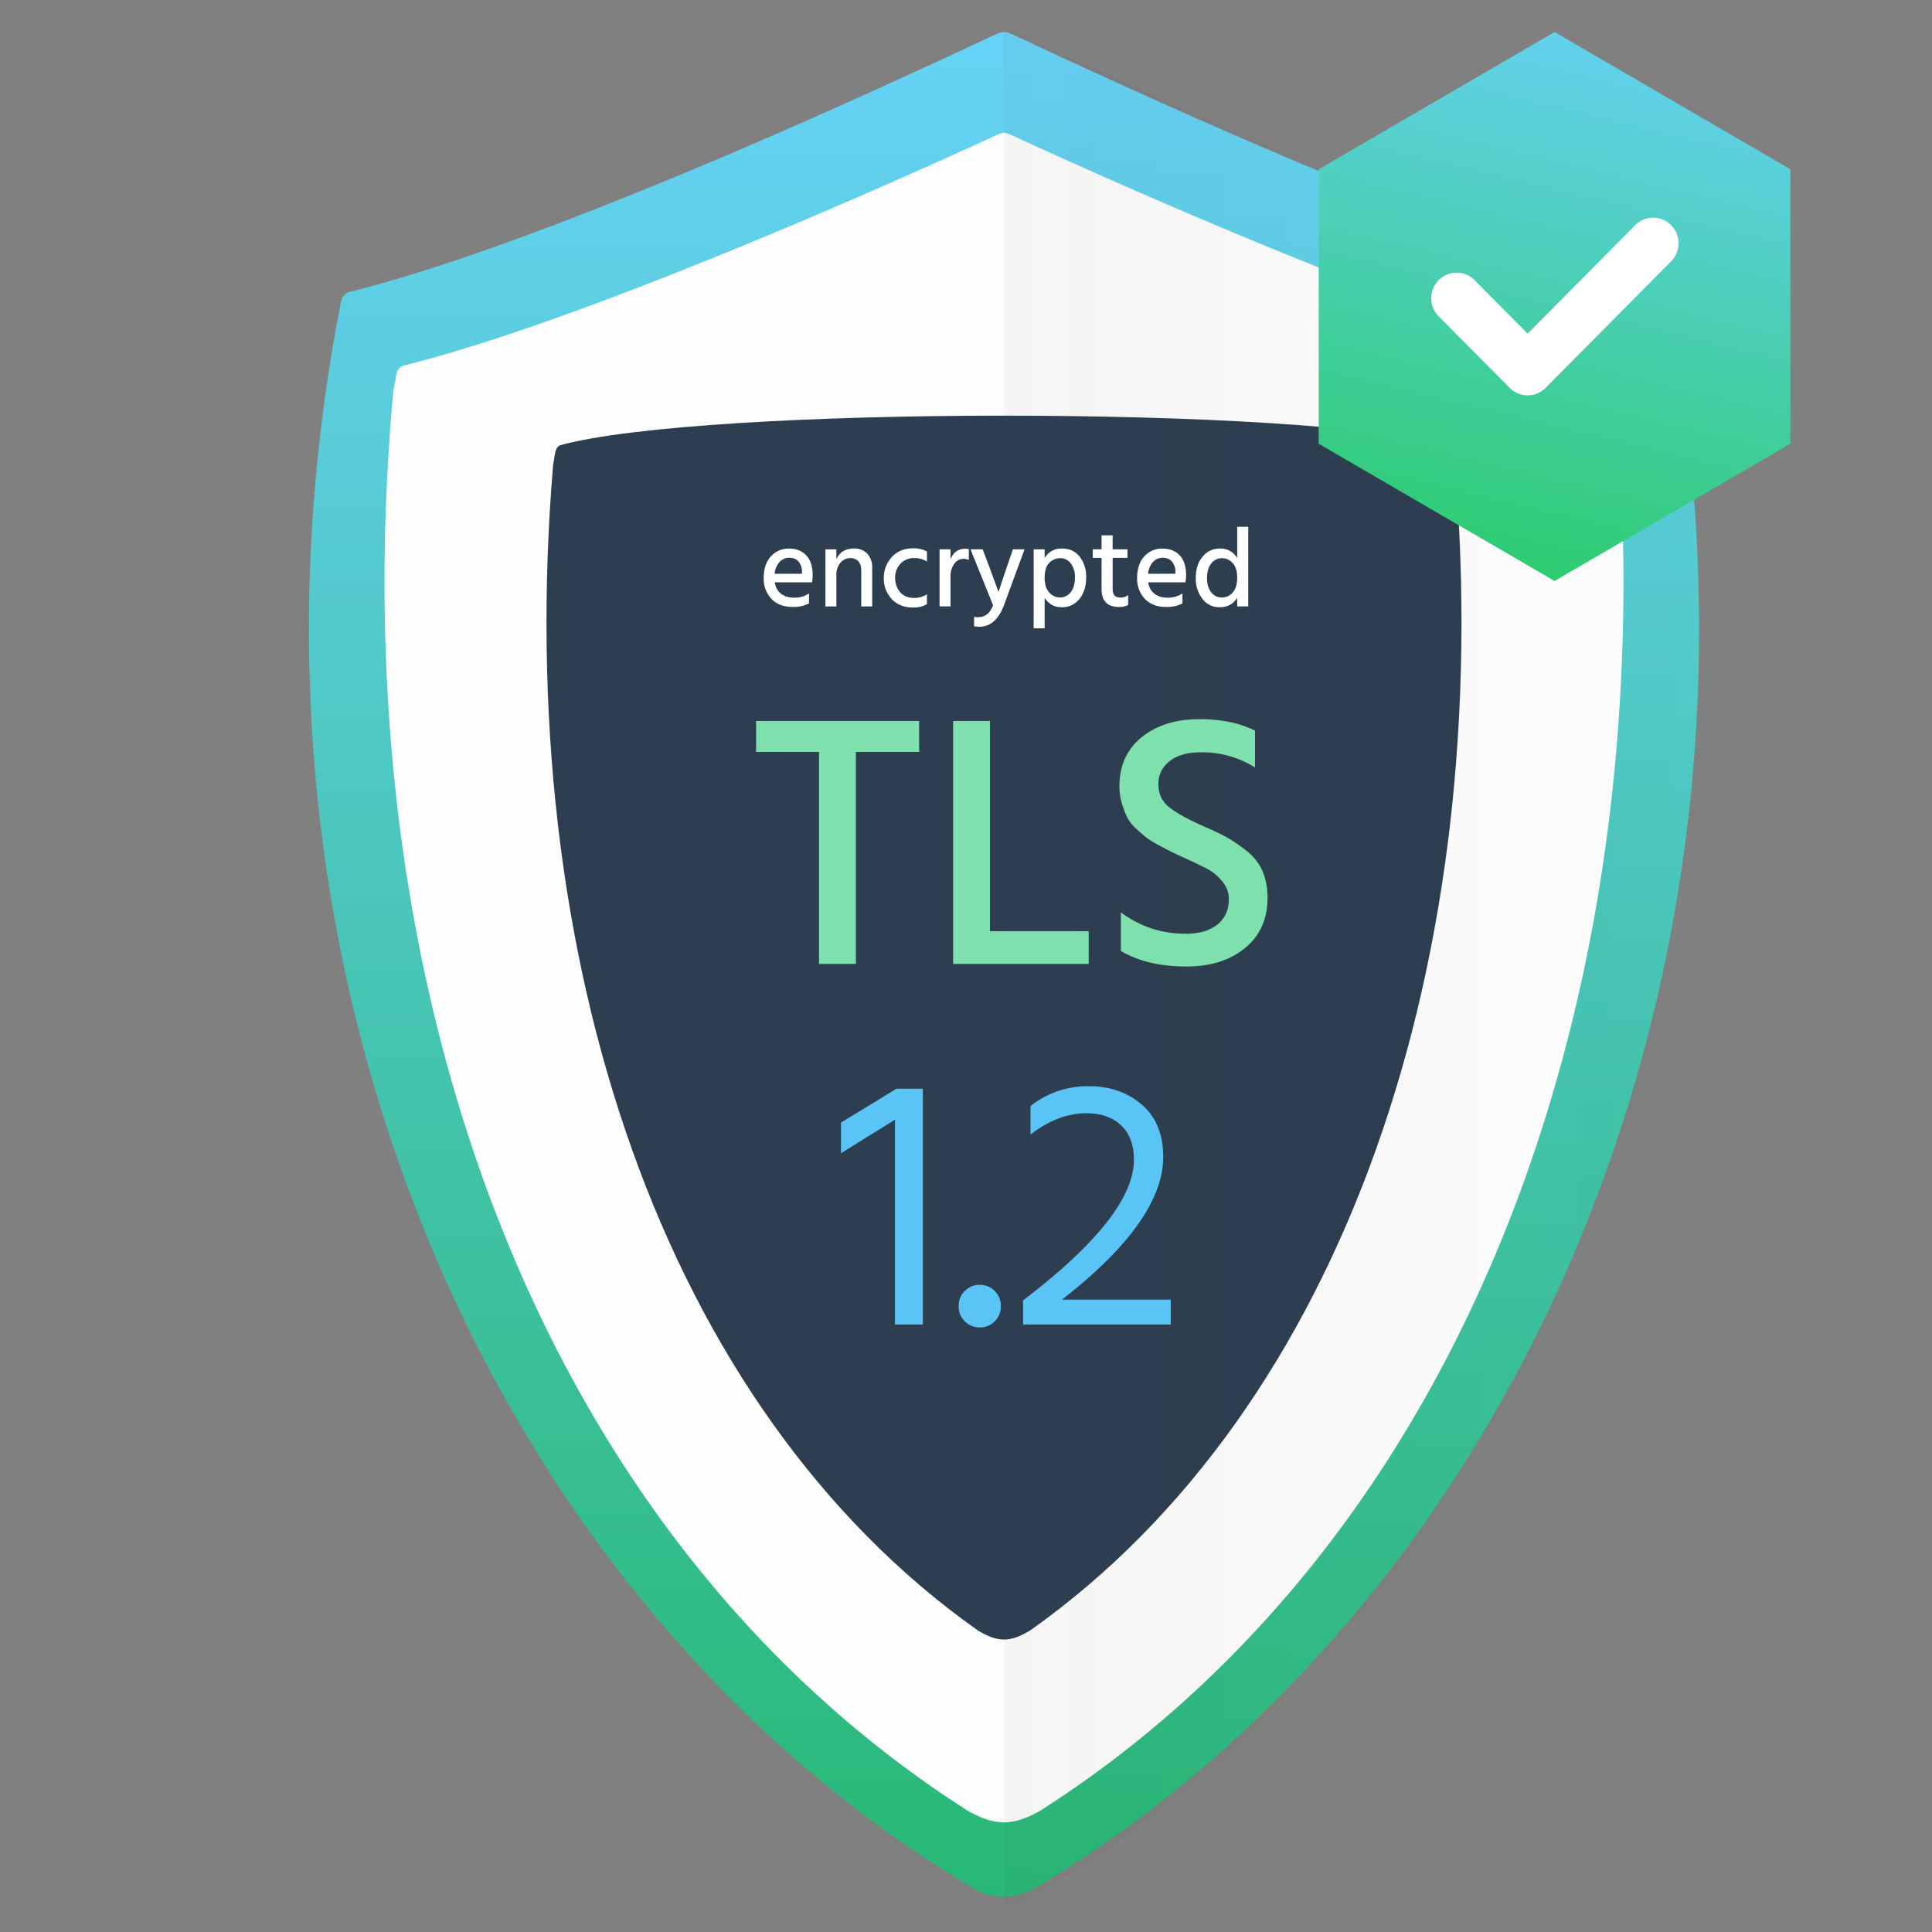 <?xml version="1.0" encoding="UTF-8" standalone="no"?>
<svg
   viewBox="0 0 64 64"
   fill-rule="evenodd"
   clip-rule="evenodd"
   stroke-linejoin="round"
   stroke-miterlimit="1.414"
   version="1.1"
   id="svg14"
   sodipodi:docname="ssl.svg"
   inkscape:version="1.3 (0e150ed6c4, 2023-07-21)"
   xmlns:inkscape="http://www.inkscape.org/namespaces/inkscape"
   xmlns:sodipodi="http://sodipodi.sourceforge.net/DTD/sodipodi-0.dtd"
   xmlns="http://www.w3.org/2000/svg"
   xmlns:svg="http://www.w3.org/2000/svg">
  <rect x="0" y="0" width="64" height="64" fill="#808080" stroke="none"/>
  <sodipodi:namedview
     id="namedview14"
     pagecolor="#ffffff"
     bordercolor="#000000"
     borderopacity="0.25"
     inkscape:showpageshadow="2"
     inkscape:pageopacity="0.0"
     inkscape:pagecheckerboard="0"
     inkscape:deskcolor="#d1d1d1"
     inkscape:zoom="12.828125"
     inkscape:cx="31.961023"
     inkscape:cy="32"
     inkscape:window-width="1920"
     inkscape:window-height="1017"
     inkscape:window-x="-8"
     inkscape:window-y="-8"
     inkscape:window-maximized="1"
     inkscape:current-layer="svg14" />
  <path
     d="m 34.281,62.551 c -0.682,0.377 -1.347,0.391 -2.043,0 C 16.616,53.283 7.081,32.678 11.19,10.549 11.309,10.035 11.256,9.827 11.533,9.682 18.671,7.914 30.946,2.082 32.971,1.144 a 0.995,1.003 0 0 1 0.263,-0.084 h 0.053 a 0.952,0.96 0 0 1 0.262,0.084 c 2.024,0.937 14.301,6.77 21.437,8.538 0.275,0.144 0.222,0.352 0.343,0.866 4.108,22.129 -5.424,42.735 -21.048,52.002 z"
     fill="url(#_Linear1)"
     fill-rule="nonzero"
     id="path1"
     style="fill:url(#_Linear1);stroke-width:1.376" />
  <path
     d="M 53.482,12.897 C 53.376,12.434 53.422,12.245 53.171,12.116 46.72,10.52 35.369,5.337 33.54,4.491 a 1.281,1.292 0 0 0 -0.245,-0.091 0.252,0.254 0 0 0 -0.076,0.003 1.443,1.455 0 0 0 -0.242,0.088 c -1.83,0.845 -13.178,6.03 -19.631,7.625 -0.252,0.129 -0.202,0.317 -0.311,0.781 -1.843,19.988 4.935,38.095 19.027,47.089 0.916,0.508 1.476,0.508 2.392,0 14.092,-8.995 20.871,-27.101 19.028,-47.089 z"
     fill="#fdfdfd"
     fill-rule="nonzero"
     id="path2"
     style="stroke-width:1.238" />
  <path
     d="m 48.196,15.391 c -0.08,-0.38 -0.046,-0.535 -0.231,-0.641 -4.765,-1.308 -24.648,-1.308 -29.414,0 -0.185,0.106 -0.148,0.261 -0.228,0.64 -1.363,16.389 3.645,31.235 14.052,38.609 0.677,0.418 1.09,0.418 1.767,0 10.407,-7.375 15.414,-22.22 14.052,-38.609 z"
     fill="#2c3e50"
     fill-rule="nonzero"
     id="path3"
     style="stroke-width:1.238" />
  <path
     d="m 33.287,0.919 h -0.027 l 0.004,62.161 c 0.341,-0.001 0.68,-0.099 1.023,-0.291 C 49.999,53.464 59.587,32.73 55.454,10.466 55.334,9.949 55.387,9.74 55.109,9.594 47.931,7.815 35.585,1.947 33.55,1.005 a 1.033,1.042 0 0 0 -0.263,-0.086"
     fill="url(#_Linear2)"
     fill-rule="nonzero"
     id="path4"
     style="fill:url(#_Linear2);stroke-width:1.376" />
  <path
     d="m 51.497,1.06 7.811,4.548 v 9.092 l -7.811,4.546 -7.813,-4.546 V 5.608 Z"
     fill="url(#_Linear3)"
     id="path5"
     style="fill:url(#_Linear3);stroke-width:2.113" />
  <path
     d="m 55.356,7.459 a 0.839,0.845 0 0 0 -1.187,0 L 50.605,11.052 48.822,9.257 a 0.84,0.847 0 0 0 -1.187,1.197 l 2.375,2.394 a 0.84,0.847 0 0 0 1.189,0 l 4.158,-4.191 a 0.839,0.845 0 0 0 0,-1.198 z"
     fill="#ffffff"
     fill-rule="nonzero"
     id="path6"
     style="stroke-width:1.238" />
  <g
     fill-rule="nonzero"
     id="g8"
     transform="matrix(1.233,0,0,1.243,-6.135,-7.783)">
    <path
       d="m 29.67,25.475 v 0.826 h -1.7 v 5.65 h -0.99 v -5.65 h -1.691 v -0.826 z m 1.903,5.602 h 2.652 v 0.874 h -3.642 v -6.476 h 0.99 z m 7.12,-5.343 v 0.98 a 2.692,2.692 0 0 0 -1.46,-0.403 c -0.353,0 -0.63,0.078 -0.832,0.235 a 0.747,0.747 0 0 0 -0.303,0.62 c 0,0.256 0.1,0.461 0.298,0.615 0.199,0.154 0.503,0.32 0.913,0.5 0.27,0.115 0.479,0.214 0.63,0.298 0.15,0.083 0.323,0.2 0.518,0.35 0.196,0.15 0.34,0.33 0.433,0.538 0.093,0.209 0.14,0.447 0.14,0.716 0,0.57 -0.203,1.019 -0.606,1.346 -0.404,0.326 -0.926,0.49 -1.566,0.49 -0.711,0 -1.3,-0.138 -1.768,-0.414 v -1.028 a 2.859,2.859 0 0 0 1.758,0.567 c 0.352,0 0.63,-0.081 0.836,-0.245 0.205,-0.163 0.307,-0.389 0.307,-0.677 a 0.72,0.72 0 0 0 -0.182,-0.476 1.323,1.323 0 0 0 -0.394,-0.327 13.87,13.87 0 0 0 -0.634,-0.302 8.232,8.232 0 0 1 -0.682,-0.336 2.574,2.574 0 0 1 -0.342,-0.212 4.168,4.168 0 0 1 -0.274,-0.24 1.038,1.038 0 0 1 -0.235,-0.308 2.685,2.685 0 0 1 -0.134,-0.36 1.537,1.537 0 0 1 -0.063,-0.447 c 0,-0.55 0.2,-0.986 0.6,-1.307 0.401,-0.32 0.918,-0.48 1.552,-0.48 0.583,0 1.08,0.102 1.49,0.307 z"
       fill="#7ee1ad"
       id="path7" />
    <path
       d="m 27.57,36.996 v -0.817 l 1.49,-0.903 h 0.71 v 6.284 h -0.75 v -5.457 z m 3.325,4.478 A 0.548,0.548 0 0 1 30.731,41.07 c 0,-0.16 0.055,-0.294 0.164,-0.403 a 0.548,0.548 0 0 1 0.403,-0.164 0.55,0.55 0 0 1 0.404,0.164 0.548,0.548 0 0 1 0.163,0.403 c 0,0.16 -0.054,0.295 -0.163,0.404 a 0.548,0.548 0 0 1 -0.404,0.163 0.548,0.548 0 0 1 -0.403,-0.163 z m 2.613,-0.577 h 2.921 v 0.663 h -3.968 v -0.643 c 1.986,-1.5 2.979,-2.748 2.979,-3.748 0,-0.397 -0.116,-0.703 -0.346,-0.917 -0.23,-0.215 -0.542,-0.322 -0.932,-0.322 -0.506,0 -1.006,0.189 -1.5,0.567 v -0.76 a 2.487,2.487 0 0 1 1.567,-0.528 c 0.564,0 1.038,0.163 1.422,0.49 0.384,0.327 0.576,0.791 0.576,1.393 0,1.134 -0.906,2.403 -2.719,3.805 z"
       fill="#59c4f5"
       id="path8" />
  </g>
  <path
     d="m 26.567,19.006 v -0.067 a 0.525,0.53 0 0 0 -0.115,-0.338 c -0.072,-0.083 -0.174,-0.124 -0.307,-0.124 a 0.432,0.435 0 0 0 -0.318,0.137 0.662,0.668 0 0 0 -0.166,0.393 z m 0.233,0.653 v 0.328 a 1.099,1.108 0 0 1 -0.547,0.119 c -0.291,0 -0.523,-0.087 -0.695,-0.265 a 0.937,0.945 0 0 1 -0.259,-0.694 c 0,-0.303 0.079,-0.542 0.237,-0.715 a 0.783,0.789 0 0 1 0.603,-0.259 c 0.239,0 0.429,0.075 0.57,0.225 0.141,0.15 0.211,0.368 0.211,0.651 0,0.077 -0.007,0.158 -0.022,0.242 h -1.232 c 0.025,0.164 0.094,0.29 0.207,0.377 0.113,0.087 0.256,0.131 0.429,0.131 a 0.847,0.854 0 0 0 0.499,-0.142 z m 0.906,-1.462 v 0.324 c 0.111,-0.234 0.306,-0.351 0.584,-0.351 a 0.58,0.584 0 0 1 0.44,0.172 0.641,0.646 0 0 1 0.163,0.466 v 1.281 h -0.363 v -1.193 c 0,-0.133 -0.032,-0.234 -0.097,-0.303 a 0.344,0.347 0 0 0 -0.261,-0.104 0.43,0.434 0 0 0 -0.329,0.15 0.602,0.607 0 0 0 -0.137,0.424 v 1.026 h -0.363 v -1.89 h 0.363 z m 1.946,0.955 c 0.005,0.191 0.063,0.348 0.174,0.472 0.111,0.124 0.266,0.184 0.466,0.184 0.148,0 0.286,-0.041 0.414,-0.123 v 0.328 a 0.873,0.88 0 0 1 -0.462,0.112 c -0.293,0 -0.528,-0.093 -0.703,-0.28 a 0.967,0.975 0 0 1 -0.263,-0.696 0.986,0.995 0 0 1 0.265,-0.696 c 0.176,-0.194 0.414,-0.29 0.715,-0.29 0.163,0 0.312,0.035 0.448,0.104 v 0.336 a 0.752,0.758 0 0 0 -0.411,-0.116 0.614,0.619 0 0 0 -0.467,0.186 0.66,0.665 0 0 0 -0.176,0.477 z m 1.835,-0.955 v 0.332 c 0.091,-0.234 0.255,-0.351 0.492,-0.351 0.035,0 0.073,0.004 0.115,0.012 v 0.357 a 0.438,0.441 0 0 0 -0.174,-0.034 0.37,0.373 0 0 0 -0.311,0.168 0.651,0.656 0 0 0 -0.122,0.399 v 1.007 h -0.363 v -1.89 h 0.363 z m 1.409,1.85 -0.747,-1.85 h 0.403 l 0.233,0.615 0.292,0.798 c 0.022,-0.075 0.111,-0.341 0.266,-0.798 l 0.211,-0.615 h 0.385 l -0.677,1.84 c -0.18,0.485 -0.455,0.726 -0.825,0.726 a 0.678,0.684 0 0 1 -0.17,-0.019 v -0.313 a 0.518,0.522 0 0 0 0.126,0.015 c 0.239,0 0.407,-0.133 0.503,-0.398 z m 2.212,-0.254 a 0.44,0.444 0 0 0 0.359,-0.174 c 0.094,-0.116 0.141,-0.277 0.141,-0.485 a 0.728,0.733 0 0 0 -0.137,-0.47 0.425,0.429 0 0 0 -0.348,-0.173 0.501,0.505 0 0 0 -0.365,0.154 c -0.101,0.103 -0.153,0.267 -0.153,0.491 0,0.219 0.052,0.383 0.153,0.492 a 0.472,0.476 0 0 0 0.35,0.164 z m -0.503,-1.596 v 0.291 a 0.633,0.638 0 0 1 0.577,-0.317 c 0.247,0 0.441,0.09 0.584,0.27 a 1.06,1.069 0 0 1 0.215,0.689 c 0,0.286 -0.074,0.522 -0.219,0.706 a 0.715,0.721 0 0 1 -0.587,0.278 0.633,0.638 0 0 1 -0.57,-0.313 v 1.011 h -0.363 v -2.614 z m 2.253,0.283 v 1.041 c 0,0.182 0.086,0.274 0.259,0.274 a 0.401,0.404 0 0 0 0.255,-0.083 v 0.328 a 0.619,0.624 0 0 1 -0.3,0.067 c -0.387,0 -0.581,-0.198 -0.581,-0.593 V 18.481 h -0.292 v -0.285 h 0.292 v -0.462 h 0.366 v 0.462 h 0.492 v 0.283 z m 2.079,0.526 v -0.067 a 0.525,0.53 0 0 0 -0.115,-0.338 c -0.072,-0.083 -0.174,-0.124 -0.307,-0.124 a 0.432,0.435 0 0 0 -0.318,0.137 0.662,0.668 0 0 0 -0.166,0.393 z m 0.233,0.653 v 0.328 a 1.099,1.108 0 0 1 -0.547,0.119 c -0.291,0 -0.523,-0.087 -0.695,-0.265 a 0.937,0.945 0 0 1 -0.259,-0.694 c 0,-0.303 0.079,-0.542 0.237,-0.715 a 0.783,0.789 0 0 1 0.603,-0.259 c 0.239,0 0.429,0.075 0.57,0.225 0.141,0.15 0.211,0.368 0.211,0.651 0,0.077 -0.007,0.158 -0.022,0.242 h -1.232 c 0.025,0.164 0.094,0.29 0.207,0.377 0.113,0.087 0.256,0.131 0.429,0.131 a 0.847,0.854 0 0 0 0.499,-0.142 z m 1.302,0.134 a 0.471,0.475 0 0 0 0.363,-0.164 c 0.099,-0.109 0.148,-0.276 0.148,-0.5 0,-0.216 -0.052,-0.377 -0.154,-0.481 a 0.474,0.477 0 0 0 -0.345,-0.157 0.443,0.446 0 0 0 -0.359,0.174 c -0.094,0.114 -0.141,0.28 -0.141,0.494 0,0.189 0.046,0.342 0.138,0.46 a 0.432,0.435 0 0 0 0.35,0.174 z m 0.511,-2.342 h 0.366 v 2.637 h -0.366 v -0.286 a 0.636,0.641 0 0 1 -0.573,0.312 0.698,0.704 0 0 1 -0.584,-0.282 1.073,1.082 0 0 1 -0.215,-0.68 c 0,-0.296 0.075,-0.533 0.226,-0.712 a 0.728,0.733 0 0 1 0.581,-0.269 c 0.244,0 0.433,0.104 0.566,0.313 v -1.032 z"
     fill="#ffffff"
     fill-rule="nonzero"
     id="path9"
     style="stroke-width:1.238" />
  <defs
     id="defs14">
    <linearGradient
       id="_Linear1"
       x1="0"
       y1="0"
       x2="1"
       y2="0"
       gradientUnits="userSpaceOnUse"
       gradientTransform="matrix(0,-63.514,62.997,0,10.234,62.84)">
      <stop
         offset="0"
         stop-color="#28b873"
         id="stop9" />
      <stop
         offset="1"
         stop-color="#69d3fb"
         id="stop10" />
    </linearGradient>
    <linearGradient
       id="_Linear2"
       x1="0"
       y1="0"
       x2="1"
       y2="0"
       gradientUnits="userSpaceOnUse"
       gradientTransform="matrix(23.155,0,0,23.345,33.26,32)">
      <stop
         offset="0"
         stop-color="#414042"
         stop-opacity=".043"
         id="stop11" />
      <stop
         offset="1"
         stop-color="#414042"
         stop-opacity="0"
         id="stop12" />
    </linearGradient>
    <linearGradient
       id="_Linear3"
       x1="0"
       y1="0"
       x2="1"
       y2="0"
       gradientUnits="userSpaceOnUse"
       gradientTransform="matrix(-4.21,18.064,-17.917,-4.244,55.706,1.183)">
      <stop
         offset="0"
         stop-color="#65d1f3"
         id="stop13" />
      <stop
         offset="1"
         stop-color="#2ecc71"
         id="stop14" />
    </linearGradient>
  </defs>
</svg>
